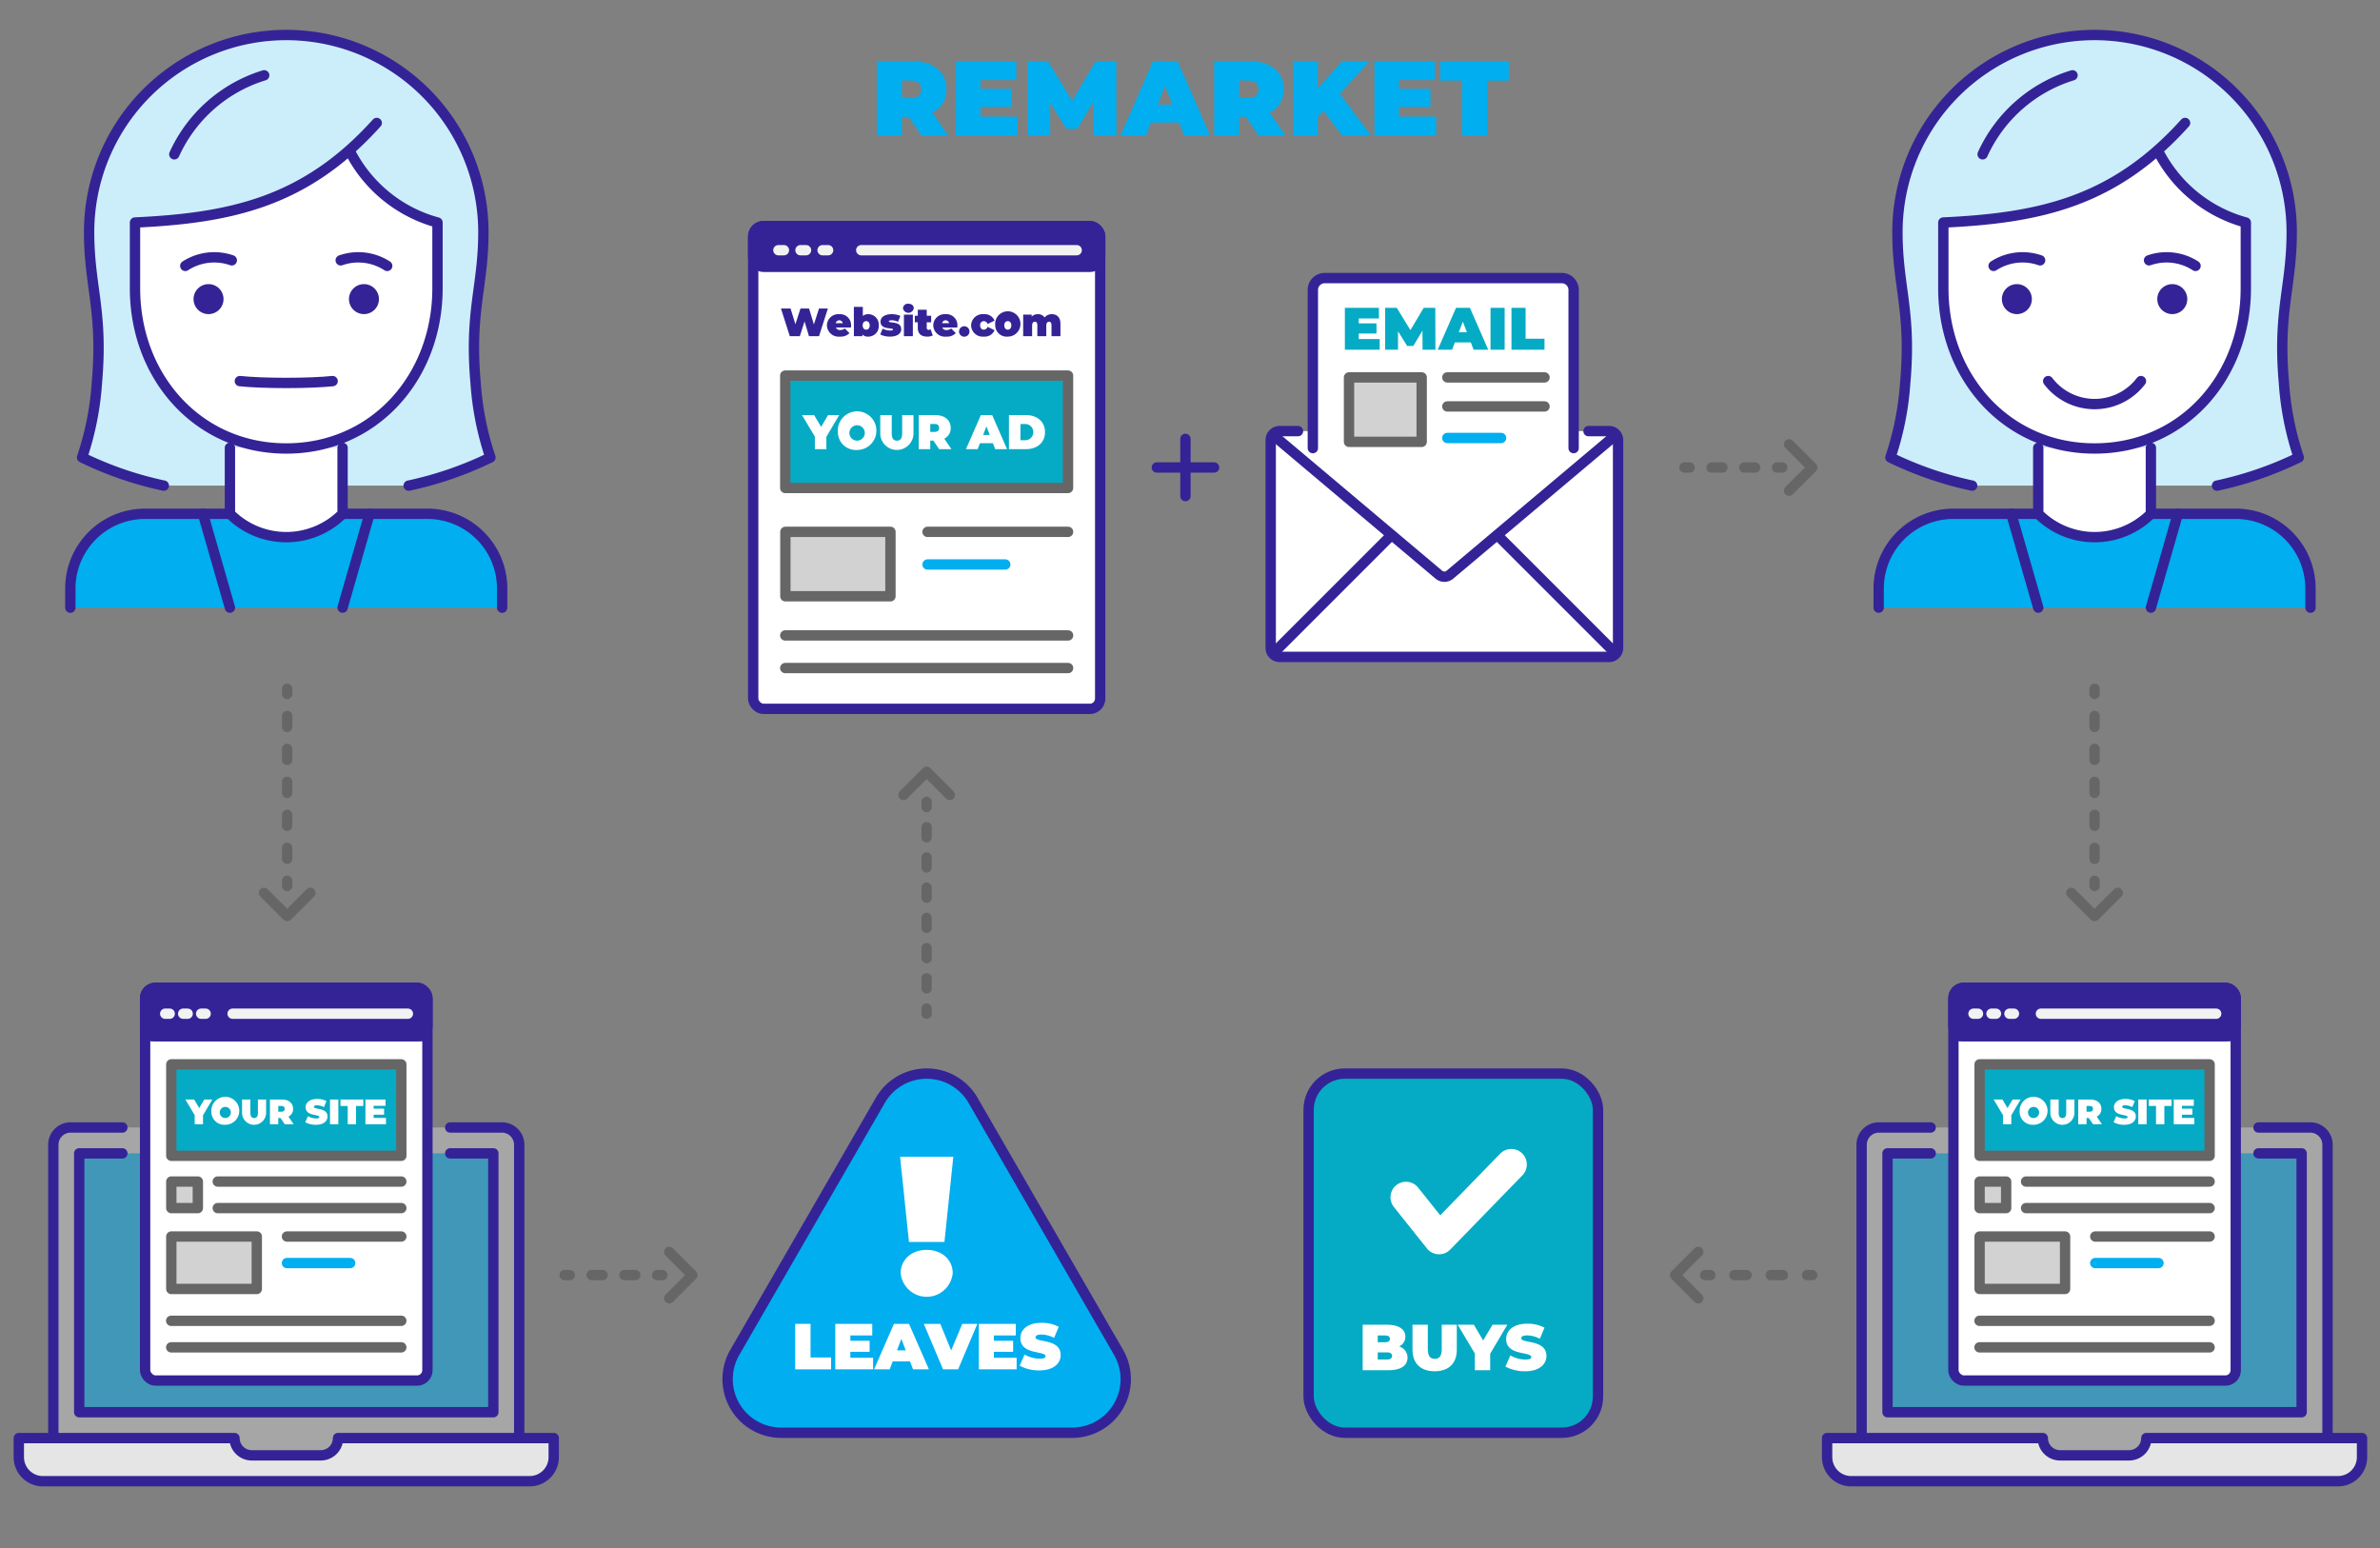 <svg id="Layer_1" data-name="Layer 1" xmlns="http://www.w3.org/2000/svg" viewBox="0 0 460 299.229"><rect x="0" y="0" width="460" height="299.229" fill="#808080" stroke="none"/><defs><style>.cls-1,.cls-14,.cls-15{fill:#fff;}.cls-1,.cls-10,.cls-16,.cls-17,.cls-2,.cls-3,.cls-4,.cls-8{stroke:#342396;}.cls-1,.cls-10,.cls-11,.cls-12,.cls-13,.cls-14,.cls-16,.cls-18,.cls-19,.cls-2,.cls-20,.cls-21,.cls-22,.cls-4,.cls-8,.cls-9{stroke-linecap:round;stroke-linejoin:round;}.cls-1,.cls-10,.cls-11,.cls-12,.cls-13,.cls-14,.cls-16,.cls-17,.cls-19,.cls-2,.cls-20,.cls-21,.cls-22,.cls-3,.cls-4,.cls-8,.cls-9{stroke-width:2px;}.cls-12,.cls-13,.cls-18,.cls-19,.cls-2,.cls-20,.cls-21,.cls-22{fill:none;}.cls-23,.cls-3,.cls-9{fill:#05abc4;}.cls-17,.cls-3{stroke-miterlimit:10;}.cls-4{fill:#cceefb;}.cls-17,.cls-5,.cls-7{fill:#01aeef;}.cls-10,.cls-6{fill:#342396;}.cls-11,.cls-7{fill-opacity:0.5;}.cls-11,.cls-8{fill:#a6a6a6;}.cls-11,.cls-13,.cls-19,.cls-20,.cls-21,.cls-22,.cls-9{stroke:#666;}.cls-12{stroke:#01aeef;}.cls-14{stroke:#f2f2f2;}.cls-16{fill:#e5e5e5;}.cls-18{stroke:#fff;stroke-width:6px;}.cls-19{stroke-dasharray:2.11 4.22;}.cls-20{stroke-dasharray:2.338 4.676;}.cls-21{stroke-dasharray:2.125 4.249;}.cls-22{stroke-dasharray:1.947 3.895;}</style></defs><path class="cls-1" d="M307.021,83.322h3.994a1.72,1.72,0,0,1,1.72,1.72v40.198a1.72,1.72,0,0,1-1.72,1.72H247.319a1.72,1.72,0,0,1-1.72-1.72V85.043a1.72,1.72,0,0,1,1.72-1.72h3.55"/><path class="cls-2" d="M246.725,84.652l31.371,26.418a1.663,1.663,0,0,0,2.142,0L311.609,84.652"/><line class="cls-2" x1="246.725" y1="125.631" x2="268.922" y2="103.434"/><line class="cls-2" x1="311.609" y1="125.631" x2="289.412" y2="103.434"/><path class="cls-1" d="M304.147,86.603V56.029a2.29,2.29,0,0,0-2.283-2.283H256.028a2.29,2.29,0,0,0-2.283,2.283V86.603"/><rect class="cls-3" x="252.925" y="207.493" width="55.936" height="69.415" rx="7"/><path class="cls-4" d="M78.988,93.857a68.709,68.709,0,0,0,15.8-5.443,57.191,57.191,0,0,1-2.873-14.515c-1.21-13.759,1.512-18.484,1.512-29.03a38.102,38.102,0,0,0-76.204,0c0,10.546,2.722,15.271,1.512,29.03a57.192,57.192,0,0,1-2.873,14.515,68.708,68.708,0,0,0,15.8,5.443"/><path class="cls-5" d="M13.595,117.444V113.74A14.439,14.439,0,0,1,28.034,99.301H82.617A14.44,14.44,0,0,1,97.056,113.74v3.704"/><path class="cls-2" d="M97.056,117.444V113.74A14.44,14.44,0,0,0,82.617,99.301H66.212"/><path class="cls-2" d="M13.595,117.444V113.74A14.439,14.439,0,0,1,28.034,99.301H44.438"/><line class="cls-2" x1="71.428" y1="99.301" x2="66.212" y2="117.444"/><line class="cls-2" x1="39.223" y1="99.301" x2="44.439" y2="117.444"/><path class="cls-1" d="M66.212,86.555v12.746a15.387,15.387,0,0,1-21.773,0v-12.746"/><path class="cls-1" d="M67.52,29.03A26.883,26.883,0,0,0,84.557,43.006V55.727c0,17.094-12.138,30.951-29.232,30.951h-0c-17.094,0-29.231-13.857-29.231-30.951V43.006C44.56,42.136,58.998,39.11,72.814,23.765"/><path class="cls-6" d="M73.242,57.81a2.897,2.897,0,1,1-2.897-2.897A2.897,2.897,0,0,1,73.242,57.81Z"/><path class="cls-6" d="M37.408,57.81a2.897,2.897,0,1,0,2.897-2.897A2.897,2.897,0,0,0,37.408,57.81Z"/><path class="cls-2" d="M46.36,73.657c2.073.216,5.313.356,8.965.356s6.892-.14,8.965-.356"/><path class="cls-2" d="M65.853,50.312A10.285,10.285,0,0,1,74.838,51.389"/><path class="cls-2" d="M44.798,50.312a10.285,10.285,0,0,0-8.986,1.076"/><path class="cls-2" d="M51.061,14.557A28.123,28.123,0,0,0,33.69,29.821"/><path class="cls-4" d="M428.497,93.857a68.709,68.709,0,0,0,15.8-5.443A57.191,57.191,0,0,1,441.424,73.899c-1.21-13.759,1.512-18.484,1.512-29.03a38.102,38.102,0,1,0-76.204,0c0,10.546,2.722,15.271,1.512,29.03a57.192,57.192,0,0,1-2.873,14.515,68.708,68.708,0,0,0,15.8,5.443"/><path class="cls-5" d="M363.103,117.444V113.74a14.439,14.439,0,0,1,14.439-14.439h54.583A14.44,14.44,0,0,1,446.565,113.74v3.704"/><path class="cls-2" d="M446.565,117.444V113.74a14.44,14.44,0,0,0-14.439-14.439H415.721"/><path class="cls-2" d="M363.103,117.444V113.74a14.439,14.439,0,0,1,14.439-14.439h16.404"/><line class="cls-2" x1="420.937" y1="99.301" x2="415.72" y2="117.444"/><line class="cls-2" x1="388.731" y1="99.301" x2="393.948" y2="117.444"/><path class="cls-1" d="M415.72,86.555v12.746a15.387,15.387,0,0,1-21.773,0v-12.746"/><path class="cls-1" d="M417.029,29.03A26.883,26.883,0,0,0,434.065,43.006V55.727c0,17.094-12.138,30.951-29.232,30.951h-0c-17.094,0-29.231-13.857-29.231-30.951V43.006c18.466-.87,32.904-3.896,46.72-19.241"/><path class="cls-6" d="M422.751,57.81a2.897,2.897,0,1,1-2.897-2.897A2.897,2.897,0,0,1,422.751,57.81Z"/><path class="cls-6" d="M386.917,57.81a2.897,2.897,0,1,0,2.897-2.897A2.897,2.897,0,0,0,386.917,57.81Z"/><path class="cls-2" d="M395.869,73.657a11.276,11.276,0,0,0,17.93,0"/><path class="cls-2" d="M415.361,50.312a10.285,10.285,0,0,1,8.986,1.076"/><path class="cls-2" d="M394.307,50.312a10.285,10.285,0,0,0-8.986,1.076"/><path class="cls-2" d="M400.569,14.557a28.123,28.123,0,0,0-17.371,15.264"/><rect class="cls-7" x="15.31" y="222.912" width="80.041" height="50.026"/><path class="cls-8" d="M87.013,217.909H97.018a3.335,3.335,0,0,1,3.335,3.335v60.202H10.307V221.244a3.335,3.335,0,0,1,3.335-3.335H23.648m-.001,5.003H15.31v50.026H95.351V222.912H87.013"/><rect class="cls-1" x="28.047" y="190.91" width="54.566" height="75.911" rx="2"/><rect class="cls-9" x="33.11" y="205.711" width="44.454" height="17.67"/><rect class="cls-10" x="28.047" y="190.91" width="54.566" height="9.354" rx="2"/><rect class="cls-11" x="33.11" y="238.985" width="16.521" height="10.131"/><line class="cls-12" x1="67.683" y1="244.115" x2="55.464" y2="244.115"/><line class="cls-13" x1="77.564" y1="238.985" x2="55.464" y2="238.985"/><line class="cls-13" x1="42.087" y1="233.49" x2="77.564" y2="233.49"/><line class="cls-13" x1="42.087" y1="228.359" x2="77.564" y2="228.359"/><line class="cls-13" x1="33.089" y1="260.402" x2="77.564" y2="260.402"/><line class="cls-13" x1="33.089" y1="255.272" x2="77.564" y2="255.272"/><rect class="cls-11" x="33.11" y="228.359" width="5.13" height="5.13"/><line class="cls-14" x1="44.959" y1="195.92" x2="78.835" y2="195.92"/><line class="cls-14" x1="31.929" y1="195.92" x2="32.798" y2="195.92"/><line class="cls-14" x1="35.404" y1="195.92" x2="36.273" y2="195.92"/><line class="cls-14" x1="38.878" y1="195.92" x2="39.747" y2="195.92"/><line class="cls-1" x1="28.455" y1="200.263" x2="82.309" y2="200.263"/><path class="cls-15" d="M39.239,215.547v1.732H37.629v-1.753l-1.801-3.021H37.527l.975,1.65.982-1.65H41.039Z"/><path class="cls-15" d="M40.85,214.892a2.702,2.702,0,1,1,2.693,2.497A2.519,2.519,0,0,1,40.85,214.892Zm3.765,0a1.077,1.077,0,1,0-1.071,1.194A1.086,1.086,0,0,0,44.614,214.892Z"/><path class="cls-15" d="M46.783,215.131v-2.626h1.61v2.578c0,.729.279,1.003.729,1.003s.729-.273.729-1.003v-2.578h1.583v2.626a2.327,2.327,0,0,1-4.652,0Z"/><path class="cls-15" d="M54.219,216.079h-.437v1.2H52.173v-4.774h2.299c1.33,0,2.176.695,2.176,1.801a1.598,1.598,0,0,1-.9,1.5L56.75,217.28H55.031Zm.15-2.333h-.587v1.119h.587c.443,0,.655-.212.655-.56S54.812,213.746,54.369,213.746Z"/><path class="cls-15" d="M59.001,216.898l.519-1.173a3.278,3.278,0,0,0,1.575.437c.457,0,.621-.096.621-.26,0-.6-2.64-.116-2.64-1.896,0-.887.743-1.61,2.224-1.61a3.79,3.79,0,0,1,1.8.416l-.483,1.167a2.941,2.941,0,0,0-1.33-.355c-.471,0-.621.137-.621.301,0,.572,2.64.095,2.64,1.854,0,.873-.743,1.61-2.224,1.61A4.281,4.281,0,0,1,59.001,216.898Z"/><path class="cls-15" d="M63.782,212.505h1.609v4.774H63.782Z"/><path class="cls-15" d="M67.207,213.753H65.809v-1.248H70.215v1.248H68.816v3.526H67.207Z"/><path class="cls-15" d="M74.601,216.066v1.214H70.631v-4.774h3.881v1.214H72.213v.56h2.02v1.159H72.213v.628Z"/><path class="cls-16" d="M65.335,277.94h0a3.335,3.335,0,0,1-3.335,3.335H48.66a3.335,3.335,0,0,1-3.335-3.335H3.637v3.682a4.655,4.655,0,0,0,4.655,4.655h94.076a4.655,4.655,0,0,0,4.655-4.655v-3.682Z"/><rect class="cls-7" x="364.813" y="222.912" width="80.041" height="50.026"/><path class="cls-8" d="M436.517,217.909H446.522a3.335,3.335,0,0,1,3.335,3.335v60.202h-90.046V221.244a3.335,3.335,0,0,1,3.335-3.335h10.005m-.001,5.003H364.813v50.026h80.041V222.912h-8.338"/><rect class="cls-1" x="377.551" y="190.91" width="54.566" height="75.911" rx="2"/><rect class="cls-9" x="382.613" y="205.711" width="44.454" height="17.67"/><rect class="cls-10" x="377.551" y="190.91" width="54.566" height="9.354" rx="2"/><rect class="cls-11" x="382.613" y="238.985" width="16.521" height="10.131"/><line class="cls-12" x1="417.186" y1="244.115" x2="404.967" y2="244.115"/><line class="cls-13" x1="427.068" y1="238.985" x2="404.967" y2="238.985"/><line class="cls-13" x1="391.591" y1="233.49" x2="427.068" y2="233.49"/><line class="cls-13" x1="391.591" y1="228.359" x2="427.068" y2="228.359"/><line class="cls-13" x1="382.592" y1="260.402" x2="427.068" y2="260.402"/><line class="cls-13" x1="382.592" y1="255.272" x2="427.068" y2="255.272"/><rect class="cls-11" x="382.613" y="228.359" width="5.13" height="5.13"/><line class="cls-14" x1="394.462" y1="195.92" x2="428.338" y2="195.92"/><line class="cls-14" x1="381.433" y1="195.92" x2="382.302" y2="195.92"/><line class="cls-14" x1="384.908" y1="195.92" x2="385.776" y2="195.92"/><line class="cls-14" x1="388.382" y1="195.92" x2="389.251" y2="195.92"/><line class="cls-1" x1="377.959" y1="200.263" x2="431.813" y2="200.263"/><path class="cls-15" d="M388.742,215.547v1.732h-1.61v-1.753l-1.801-3.021h1.699l.975,1.65.982-1.65H390.542Z"/><path class="cls-15" d="M390.352,214.892a2.702,2.702,0,1,1,2.693,2.497A2.519,2.519,0,0,1,390.352,214.892Zm3.765,0a1.077,1.077,0,1,0-1.071,1.194A1.086,1.086,0,0,0,394.117,214.892Z"/><path class="cls-15" d="M396.286,215.131v-2.626h1.61v2.578c0,.729.279,1.003.729,1.003s.729-.273.729-1.003v-2.578h1.583v2.626a2.327,2.327,0,0,1-4.652,0Z"/><path class="cls-15" d="M403.722,216.079h-.437v1.2h-1.609v-4.774h2.299c1.33,0,2.176.695,2.176,1.801a1.598,1.598,0,0,1-.9,1.5l1.003,1.474h-1.719Zm.15-2.333h-.587v1.119h.587c.443,0,.655-.212.655-.56S404.315,213.746,403.872,213.746Z"/><path class="cls-15" d="M408.504,216.898l.519-1.173a3.278,3.278,0,0,0,1.575.437c.457,0,.621-.096.621-.26,0-.6-2.64-.116-2.64-1.896,0-.887.743-1.61,2.224-1.61a3.79,3.79,0,0,1,1.8.416l-.483,1.167a2.941,2.941,0,0,0-1.33-.355c-.471,0-.621.137-.621.301,0,.572,2.64.095,2.64,1.854,0,.873-.743,1.61-2.224,1.61A4.281,4.281,0,0,1,408.504,216.898Z"/><path class="cls-15" d="M413.285,212.505h1.609v4.774h-1.609Z"/><path class="cls-15" d="M416.71,213.753h-1.398v-1.248h4.406v1.248h-1.398v3.526h-1.609Z"/><path class="cls-15" d="M424.103,216.066v1.214h-3.97v-4.774h3.881v1.214h-2.299v.56h2.02v1.159h-2.02v.628Z"/><path class="cls-16" d="M414.839,277.94h0a3.335,3.335,0,0,1-3.335,3.335H398.164a3.335,3.335,0,0,1-3.335-3.335h-41.688v3.682a4.655,4.655,0,0,0,4.655,4.655H451.872a4.655,4.655,0,0,0,4.655-4.655v-3.682Z"/><path class="cls-5" d="M175.63,22.579h-1.312v3.609h-4.84V11.832h6.911c3.999,0,6.542,2.092,6.542,5.414a4.807,4.807,0,0,1-2.707,4.512l3.015,4.43h-5.168Zm.451-7.014h-1.764v3.363H176.081c1.333,0,1.969-.636,1.969-1.682S177.414,15.565,176.081,15.565Z"/><path class="cls-5" d="M196.695,22.537v3.65H184.76V11.832h11.669V15.483h-6.911v1.682h6.07v3.486h-6.07v1.887Z"/><path class="cls-5" d="M211.382,26.188l-.041-6.542-3.117,5.25h-2.133l-3.117-5.024v6.316h-4.409V11.832h3.979l4.676,7.649,4.553-7.649H215.75l.041,14.355Z"/><path class="cls-5" d="M227.916,23.686h-5.455l-.964,2.502h-4.922l6.275-14.355h4.758l6.275,14.355h-5.004Zm-1.333-3.486-1.395-3.609L223.794,20.2Z"/><path class="cls-5" d="M240.82,22.579h-1.312v3.609h-4.84V11.832h6.911c3.999,0,6.542,2.092,6.542,5.414a4.807,4.807,0,0,1-2.707,4.512l3.015,4.43h-5.168Zm.451-7.014h-1.764v3.363h1.764c1.333,0,1.969-.636,1.969-1.682S242.604,15.565,241.271,15.565Z"/><path class="cls-5" d="M255.795,21.43,254.708,22.64v3.548h-4.758V11.832H254.708v5.209l4.717-5.209h5.271l-5.742,6.316,6.029,8.039h-5.599Z"/><path class="cls-5" d="M277.578,22.537v3.65H265.643V11.832h11.669V15.483h-6.911v1.682h6.07v3.486h-6.07v1.887Z"/><path class="cls-5" d="M282.564,15.585h-4.204V11.832h13.248v3.753h-4.204V26.188h-4.84Z"/><path class="cls-17" d="M170.143,212.67,142.021,261.378a10.353,10.353,0,0,0,8.966,15.53h56.243a10.353,10.353,0,0,0,8.966-15.53L188.075,212.67A10.353,10.353,0,0,0,170.143,212.67Z"/><path class="cls-15" d="M153.697,255.866h2.964v6.493h3.968v2.298h-6.932Z"/><path class="cls-15" d="M168.751,262.421v2.235h-7.309v-8.791h7.146V258.101h-4.232v1.03h3.718V261.266h-3.718v1.155Z"/><path class="cls-15" d="M175.881,263.124H172.54l-.59,1.532h-3.014l3.843-8.791h2.913l3.843,8.791h-3.064Zm-.816-2.135-.854-2.21-.854,2.21Z"/><path class="cls-15" d="M188.899,255.866l-3.718,8.791h-2.913l-3.717-8.791h3.189l2.097,5.137,2.147-5.137Z"/><path class="cls-15" d="M196.493,262.421v2.235h-7.309v-8.791H196.33V258.101h-4.232v1.03h3.718V261.266h-3.718v1.155Z"/><path class="cls-15" d="M197.079,263.954l.954-2.16a6.029,6.029,0,0,0,2.901.804c.842,0,1.143-.176,1.143-.478,0-1.104-4.859-.213-4.859-3.491,0-1.632,1.368-2.963,4.094-2.963a6.981,6.981,0,0,1,3.315.766l-.892,2.147a5.43,5.43,0,0,0-2.449-.653c-.866,0-1.143.252-1.143.553,0,1.055,4.859.176,4.859,3.416,0,1.607-1.368,2.964-4.094,2.964A7.877,7.877,0,0,1,197.079,263.954Z"/><path class="cls-15" d="M173.965,223.575h10.291l-1.716,16.465h-6.86Zm.115,22.487c0-2.553,2.058-4.497,5.03-4.497,2.973,0,5.031,1.944,5.031,4.497a5.054,5.054,0,0,1-10.062,0Z"/><path class="cls-15" d="M272.04,262.402c0,1.532-1.294,2.424-3.717,2.424H263.375v-8.791h4.696c2.424,0,3.555.968,3.555,2.299a2.047,2.047,0,0,1-1.219,1.896A2.242,2.242,0,0,1,272.04,262.402Zm-5.752-4.295v1.307h1.382c.665,0,.967-.227.967-.653s-.302-.653-.967-.653Zm2.763,3.956c0-.452-.326-.69-.98-.69H266.288v1.381h1.783C268.725,262.753,269.051,262.515,269.051,262.063Z"/><path class="cls-15" d="M273.003,260.87v-4.835h2.964v4.747c0,1.344.515,1.847,1.344,1.847.828,0,1.344-.503,1.344-1.847v-4.747h2.913v4.835c0,2.638-1.582,4.157-4.282,4.157S273.003,263.507,273.003,260.87Z"/><path class="cls-15" d="M288.018,261.636v3.189h-2.963V261.598l-3.315-5.563h3.127l1.796,3.039,1.808-3.039H291.333Z"/><path class="cls-15" d="M290.966,264.122l.954-2.16a6.029,6.029,0,0,0,2.901.804c.842,0,1.143-.176,1.143-.478,0-1.105-4.859-.213-4.859-3.491,0-1.632,1.368-2.963,4.094-2.963a6.981,6.981,0,0,1,3.315.766l-.892,2.147a5.43,5.43,0,0,0-2.449-.653c-.866,0-1.143.252-1.143.553,0,1.055,4.859.176,4.859,3.416,0,1.607-1.368,2.964-4.094,2.964A7.877,7.877,0,0,1,290.966,264.122Z"/><polyline class="cls-18" points="271.748 231.399 278.141 239.419 292.101 225.06"/><polyline class="cls-13" points="129.341 250.923 133.825 246.44 129.341 241.956"/><line class="cls-13" x1="128.013" y1="246.439" x2="127.013" y2="246.439"/><line class="cls-19" x1="122.793" y1="246.439" x2="112.243" y2="246.439"/><line class="cls-13" x1="110.133" y1="246.439" x2="109.133" y2="246.439"/><polyline class="cls-13" points="328.235 241.956 323.751 246.44 328.235 250.923"/><line class="cls-13" x1="329.563" y1="246.439" x2="330.563" y2="246.439"/><line class="cls-20" x1="335.238" y1="246.439" x2="346.927" y2="246.439"/><line class="cls-13" x1="349.265" y1="246.439" x2="350.265" y2="246.439"/><polyline class="cls-13" points="345.781 94.837 350.265 90.353 345.781 85.869"/><line class="cls-13" x1="344.453" y1="90.353" x2="343.453" y2="90.353"/><line class="cls-19" x1="339.233" y1="90.353" x2="328.684" y2="90.353"/><line class="cls-13" x1="326.573" y1="90.353" x2="325.573" y2="90.353"/><polyline class="cls-13" points="51.016 172.564 55.5 177.047 59.984 172.564"/><line class="cls-13" x1="55.5" y1="171.235" x2="55.5" y2="170.235"/><line class="cls-21" x1="55.5" y1="165.986" x2="55.5" y2="136.243"/><line class="cls-13" x1="55.5" y1="134.119" x2="55.5" y2="133.119"/><polyline class="cls-13" points="400.346 172.564 404.83 177.047 409.314 172.564"/><line class="cls-13" x1="404.83" y1="171.235" x2="404.83" y2="170.235"/><line class="cls-21" x1="404.83" y1="165.986" x2="404.83" y2="136.243"/><line class="cls-13" x1="404.83" y1="134.119" x2="404.83" y2="133.119"/><polyline class="cls-13" points="183.581 153.644 179.098 149.161 174.614 153.644"/><line class="cls-13" x1="179.098" y1="154.973" x2="179.098" y2="155.973"/><line class="cls-22" x1="179.098" y1="159.867" x2="179.098" y2="192.973"/><line class="cls-13" x1="179.098" y1="194.92" x2="179.098" y2="195.92"/><rect class="cls-1" x="145.574" y="43.7" width="67.069" height="93.305" rx="2"/><rect class="cls-9" x="151.771" y="72.592" width="54.653" height="21.718"/><rect class="cls-10" x="145.574" y="43.7" width="67.069" height="7.876" rx="2"/><rect class="cls-11" x="151.797" y="102.792" width="20.306" height="12.452"/><line class="cls-12" x1="194.291" y1="109.098" x2="179.273" y2="109.098"/><line class="cls-13" x1="206.437" y1="102.792" x2="179.273" y2="102.792"/><rect class="cls-11" x="260.735" y="72.942" width="14.043" height="12.452"/><line class="cls-13" x1="298.522" y1="78.554" x2="279.736" y2="78.554"/><line class="cls-12" x1="290.123" y1="84.652" x2="279.736" y2="84.652"/><line class="cls-13" x1="298.522" y1="72.942" x2="279.736" y2="72.942"/><line class="cls-13" x1="151.771" y1="129.116" x2="206.437" y2="129.116"/><line class="cls-13" x1="151.771" y1="122.81" x2="206.437" y2="122.81"/><line class="cls-14" x1="166.461" y1="48.356" x2="208.099" y2="48.356"/><line class="cls-14" x1="150.447" y1="48.356" x2="151.514" y2="48.356"/><line class="cls-14" x1="154.717" y1="48.356" x2="155.785" y2="48.356"/><line class="cls-14" x1="158.988" y1="48.356" x2="160.055" y2="48.356"/><path class="cls-15" d="M159.716,84.421v2.392h-2.222V84.393L155.009,80.223h2.344l1.347,2.278,1.355-2.278h2.146Z"/><path class="cls-15" d="M161.94,83.518a3.73,3.73,0,1,1,3.719,3.445A3.477,3.477,0,0,1,161.94,83.518Zm5.196,0a1.487,1.487,0,1,0-1.478,1.647A1.499,1.499,0,0,0,167.137,83.518Z"/><path class="cls-15" d="M170.134,83.847V80.223h2.222v3.559c0,1.007.386,1.384,1.007,1.384.622,0,1.008-.377,1.008-1.384V80.223h2.185v3.624a3.212,3.212,0,0,1-6.421,0Z"/><path class="cls-15" d="M180.398,85.156h-.603v1.657h-2.222V80.223h3.172c1.836,0,3.004.96,3.004,2.485a2.208,2.208,0,0,1-1.243,2.071l1.384,2.033h-2.372Zm.207-3.22h-.81v1.544h.81c.611,0,.903-.292.903-.771C181.509,82.228,181.217,81.936,180.605,81.936Z"/><path class="cls-15" d="M191.905,85.664h-2.504l-.442,1.148h-2.26L189.58,80.223h2.184l2.882,6.59h-2.298Zm-.612-1.601-.64-1.657-.641,1.657Z"/><path class="cls-15" d="M195.006,80.223h3.248c2.202,0,3.719,1.252,3.719,3.295s-1.517,3.295-3.719,3.295h-3.248Zm3.153,4.857a1.563,1.563,0,1,0,0-3.126h-.932v3.126Z"/><path class="cls-6" d="M160.008,59.63l-1.712,5.352h-1.935l-.863-2.859-.91,2.859h-1.934l-1.713-5.352h1.858l.933,3.043.985-3.043h1.659l.933,3.081.986-3.081Z"/><path class="cls-6" d="M164.472,63.292h-2.905a.808.808,0,0,0,.841.489,1.28,1.28,0,0,0,.872-.306l.901.909a2.325,2.325,0,0,1-1.826.673,2.261,2.261,0,0,1-2.531-2.171,2.202,2.202,0,0,1,2.37-2.163,2.122,2.122,0,0,1,2.301,2.163C164.494,63.009,164.479,63.17,164.472,63.292Zm-2.936-.833h1.346a.685.685,0,0,0-1.346,0Z"/><path class="cls-6" d="M169.845,62.887a2.023,2.023,0,0,1-2.018,2.171,1.45,1.45,0,0,1-1.147-.42v.344h-1.644V59.31h1.729v1.773a1.453,1.453,0,0,1,1.062-.359A2.016,2.016,0,0,1,169.845,62.887Zm-1.75,0c0-.543-.299-.818-.681-.818s-.681.275-.681.818.299.826.681.826S168.095,63.43,168.095,62.887Z"/><path class="cls-6" d="M170.127,64.646l.475-1.14a3.021,3.021,0,0,0,1.46.375c.42,0,.535-.077.535-.199,0-.428-2.408.146-2.408-1.528,0-.788.733-1.43,2.141-1.43a3.94,3.94,0,0,1,1.704.344l-.474,1.139a2.484,2.484,0,0,0-1.208-.306c-.443,0-.565.1-.565.199,0,.436,2.4-.13,2.4,1.544,0,.757-.711,1.414-2.163,1.414A4.206,4.206,0,0,1,170.127,64.646Z"/><path class="cls-6" d="M174.529,59.584a.927.927,0,0,1,1.04-.879c.635,0,1.04.352,1.04.849a1.052,1.052,0,0,1-2.08.03Zm.176,1.216h1.729v4.182H174.705Z"/><path class="cls-6" d="M180.278,64.836a2.226,2.226,0,0,1-1.062.222c-1.154,0-1.827-.543-1.827-1.697V62.29h-.573V61.03h.573V59.86h1.728v1.17h.856v1.261h-.856v1.056a.359.359,0,0,0,.359.405.698.698,0,0,0,.39-.115Z"/><path class="cls-6" d="M185.025,63.292h-2.905a.808.808,0,0,0,.841.489,1.28,1.28,0,0,0,.872-.306l.901.909a2.326,2.326,0,0,1-1.827.673,2.261,2.261,0,0,1-2.53-2.171A2.202,2.202,0,0,1,182.747,60.724a2.122,2.122,0,0,1,2.301,2.163C185.048,63.009,185.033,63.17,185.025,63.292Zm-2.936-.833h1.346a.685.685,0,0,0-1.346,0Z"/><path class="cls-6" d="M185.361,64.065a1.009,1.009,0,0,1,2.018,0,1.009,1.009,0,0,1-2.018,0Z"/><path class="cls-6" d="M187.691,62.887a2.238,2.238,0,0,1,2.47-2.163,2.028,2.028,0,0,1,2.057,1.238l-1.338.657a.786.786,0,0,0-.727-.551.72.72,0,0,0-.711.818c0,.551.321.826.711.826a.786.786,0,0,0,.727-.551l1.338.657a2.028,2.028,0,0,1-2.057,1.238A2.239,2.239,0,0,1,187.691,62.887Z"/><path class="cls-6" d="M192.354,62.887a2.447,2.447,0,1,1,2.432,2.171A2.221,2.221,0,0,1,192.354,62.887Zm3.111,0c0-.543-.298-.818-.68-.818-.383,0-.681.275-.681.818s.298.826.681.826C195.168,63.713,195.466,63.43,195.466,62.887Z"/><path class="cls-6" d="M204.96,62.597v2.385h-1.728V62.895c0-.52-.19-.719-.466-.719-.306,0-.543.206-.543.765v2.041h-1.728V62.895c0-.52-.176-.719-.467-.719-.306,0-.542.206-.542.765v2.041h-1.729V60.8h1.644v.39a1.632,1.632,0,0,1,1.186-.466,1.493,1.493,0,0,1,1.307.634,1.775,1.775,0,0,1,1.399-.634C204.242,60.724,204.96,61.282,204.96,62.597Z"/><path class="cls-23" d="M266.665,65.531v2.059h-6.731V59.493h6.581v2.06h-3.897v.948H266.041V64.466h-3.424v1.064Z"/><path class="cls-23" d="M274.949,67.589l-.022-3.689-1.758,2.961h-1.203l-1.758-2.834v3.562h-2.487V59.493h2.244l2.637,4.314,2.567-4.314H277.413l.023,8.097Z"/><path class="cls-23" d="M284.276,66.178h-3.077l-.544,1.411h-2.775l3.539-8.097h2.684l3.539,8.097h-2.822Zm-.752-1.966-.787-2.036-.786,2.036Z"/><path class="cls-23" d="M288.084,59.493h2.729v8.097h-2.729Z"/><path class="cls-23" d="M292.134,59.493h2.729V65.473h3.655v2.116h-6.385Z"/><line class="cls-2" x1="223.589" y1="90.353" x2="234.653" y2="90.353"/><line class="cls-2" x1="229.121" y1="84.821" x2="229.121" y2="95.885"/></svg>